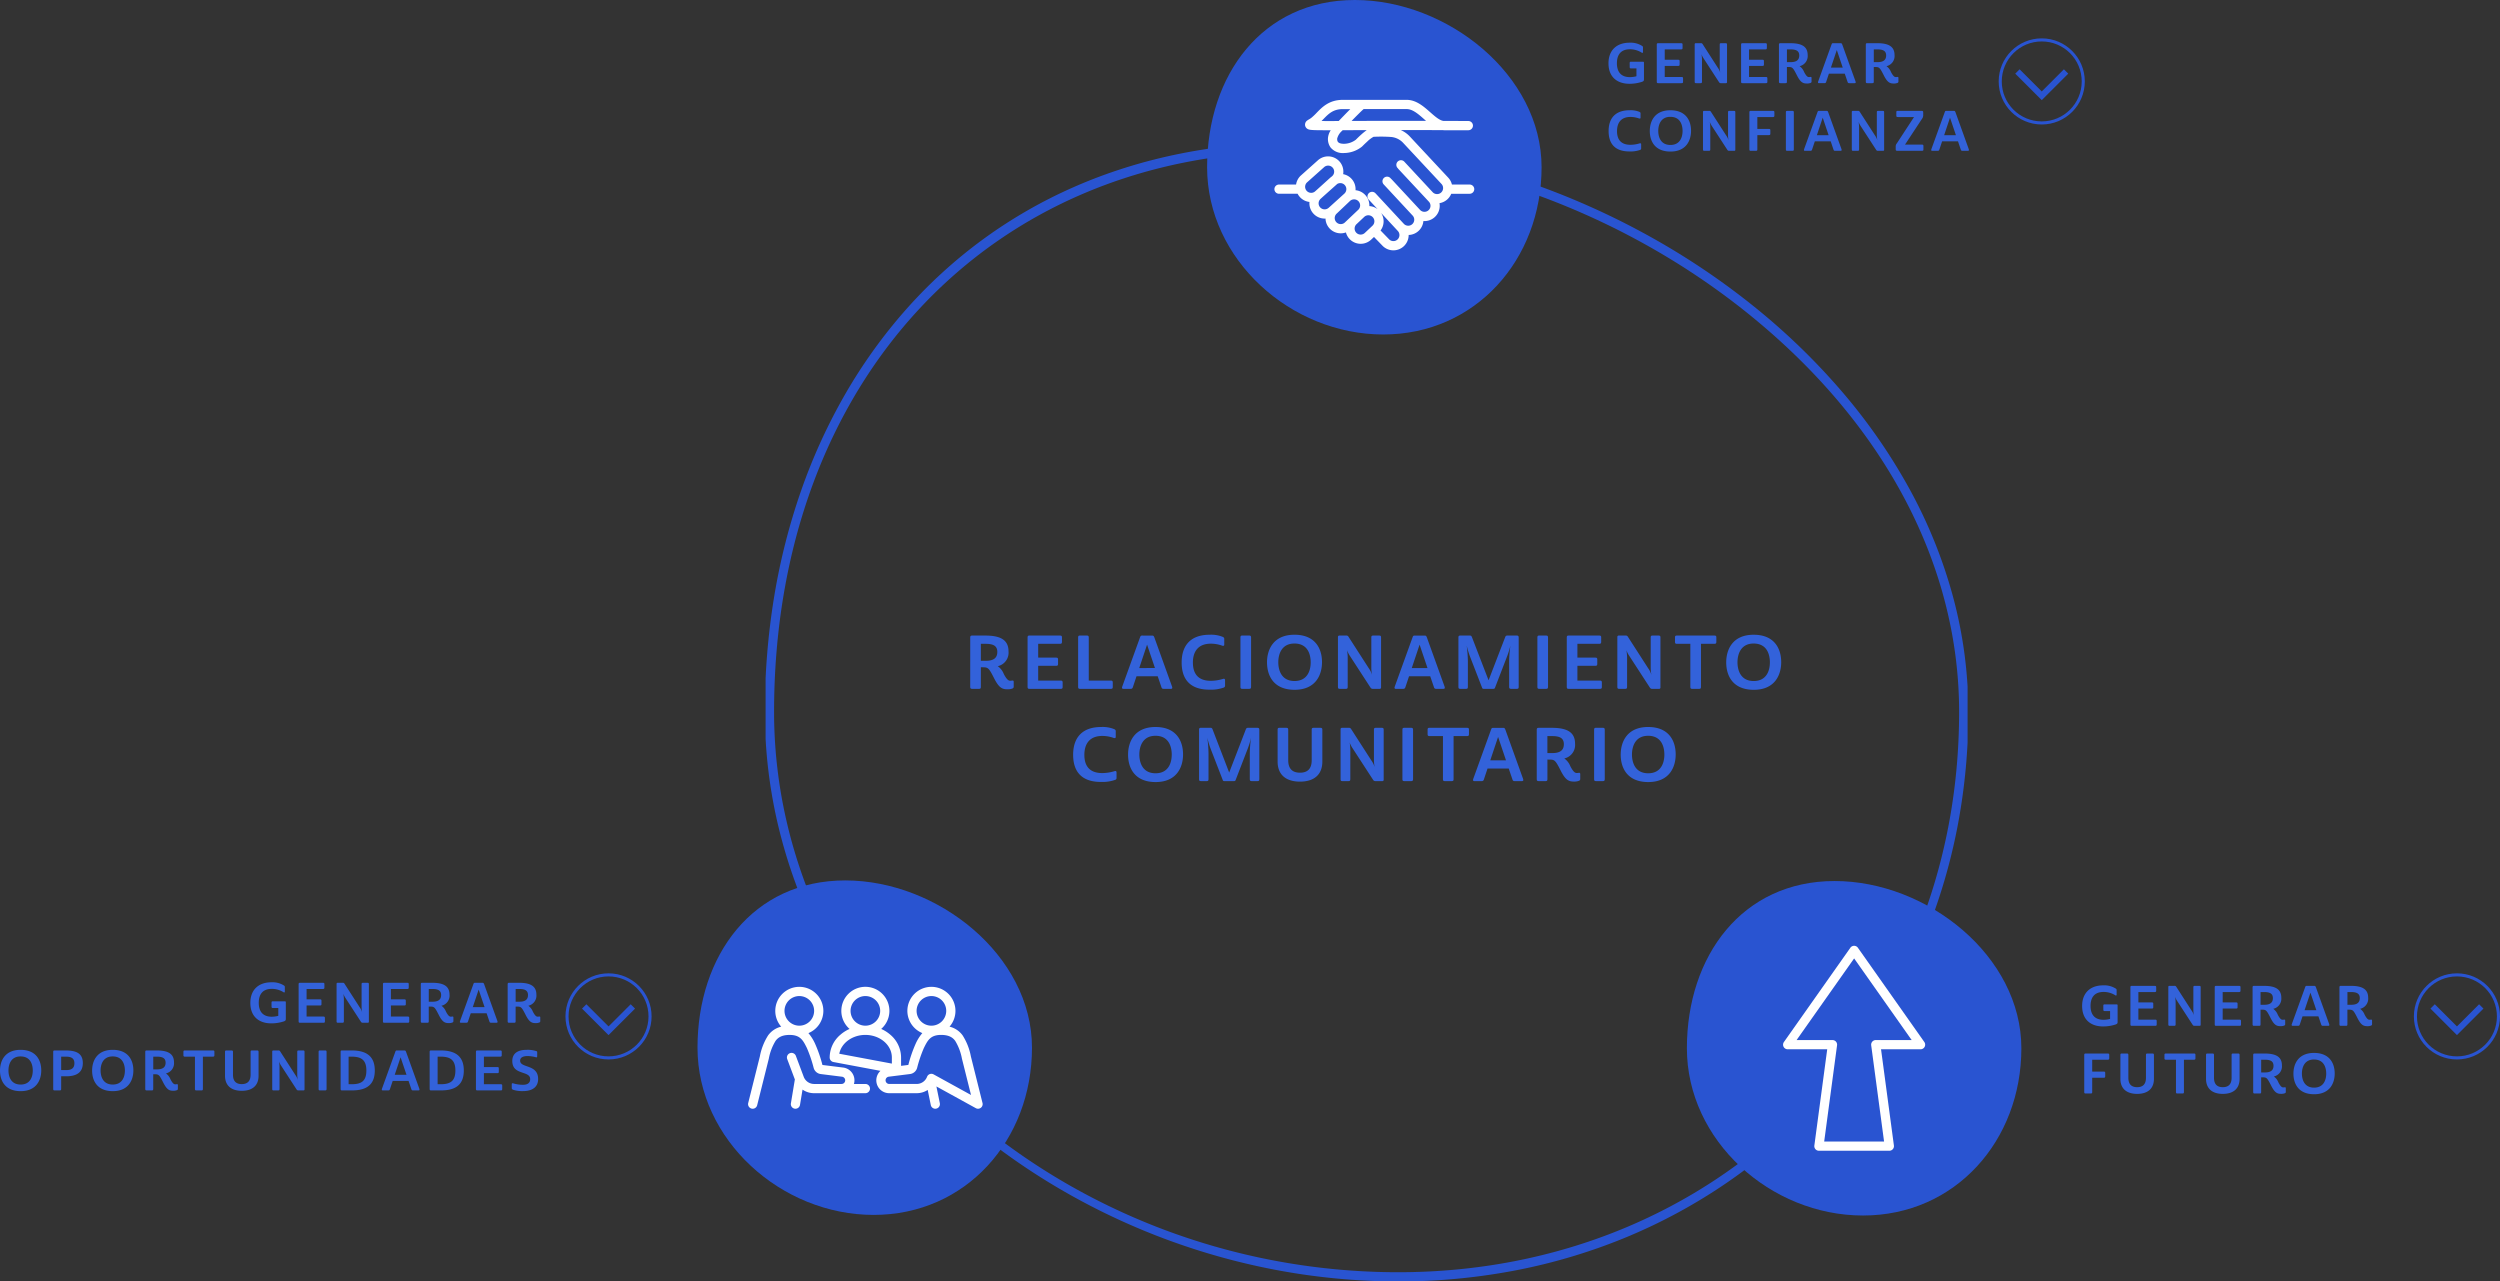 <svg xmlns="http://www.w3.org/2000/svg" xmlns:xlink="http://www.w3.org/1999/xlink" width="812.86" height="416.517" viewBox="0 0 812.86 416.517">
  <rect x="0" y="0" width="812.86" height="416.517" fill="#333333" stroke="none"/>
  <defs>
    <clipPath id="clip-path">
      <path id="Trazado_7584" data-name="Trazado 7584" d="M0,234.086H390.818V-136H0Z" transform="translate(0 135.995)" fill="none"/>
    </clipPath>
    <clipPath id="clip-path-2">
      <path id="Trazado_7576" data-name="Trazado 7576" d="M0,65.328H108.753V-43.425H0Z" transform="translate(0 43.425)" fill="none"/>
    </clipPath>
  </defs>
  <g id="Grupo_1171" data-name="Grupo 1171" transform="translate(-906.14 -13413.755)">
    <g id="Grupo_1118" data-name="Grupo 1118" transform="translate(1155.072 13596.186)">
      <g id="Grupo_1117" data-name="Grupo 1117" transform="translate(0 -135.995)" clip-path="url(#clip-path)">
        <g id="Grupo_1116" data-name="Grupo 1116" transform="translate(1.256 1.363)">
          <path id="Trazado_7583" data-name="Trazado 7583" d="M123.052,233.863A214.733,214.733,0,0,1,83.2,230.105a220.087,220.087,0,0,1-37.872-10.776,220.861,220.861,0,0,1-34.869-17.051,214.184,214.184,0,0,1-30.844-22.587A200.44,200.44,0,0,1-46.177,152.3a183.232,183.232,0,0,1-19.714-31.459,168.008,168.008,0,0,1-12.593-34.79,160.4,160.4,0,0,1-4.429-37.368,230.231,230.231,0,0,1,2.992-37.261,206.757,206.757,0,0,1,8.813-34.731A185.521,185.521,0,0,1-56.717-54.762,168.685,168.685,0,0,1-36.989-82.19a158.591,158.591,0,0,1,24.813-22.643,157.6,157.6,0,0,1,29.636-17.1c21.941-9.662,46.38-14.562,72.64-14.562a223.123,223.123,0,0,1,40.374,3.757,241.962,241.962,0,0,1,39.254,10.77,248.577,248.577,0,0,1,36.829,17.038,238.971,238.971,0,0,1,33.1,22.571,215.523,215.523,0,0,1,28.06,27.376,185.908,185.908,0,0,1,21.7,31.455,159.563,159.563,0,0,1,14.009,34.806,144.544,144.544,0,0,1,4.968,37.406,197.594,197.594,0,0,1-3.528,37.3,188.667,188.667,0,0,1-10.226,34.755A182.787,182.787,0,0,1,278.255,152.2a179.068,179.068,0,0,1-22,27.414,177.606,177.606,0,0,1-27.07,22.62,179.474,179.474,0,0,1-31.593,17.078A186.508,186.508,0,0,1,162.03,230.1,201.139,201.139,0,0,1,123.052,233.863ZM90.1-133.494C-10-133.494-79.913-58.579-79.913,48.685c0,98.751,92.947,182.179,202.965,182.179,103.952,0,182.341-78.32,182.341-182.179,0-47.468-24.019-93.18-67.634-128.717C196.062-114.008,142.242-133.494,90.1-133.494Z" transform="translate(81.413 134.994)" fill="#2954d1"/>
        </g>
      </g>
    </g>
    <path id="Trazado_7612" data-name="Trazado 7612" d="M28.228,15.992c1.728,0,1.968.288,3.648,3.576,1.56,3.1,2.64,3.576,4.3,3.576a4.128,4.128,0,0,0,1.608-.24.607.607,0,0,0,.456-.648V20.768c0-.408-.144-.528-.552-.456a3.447,3.447,0,0,1-.576.048c-.5,0-1.08-.264-2.088-2.184a5.593,5.593,0,0,0-1.968-2.544,4.5,4.5,0,0,0,3.5-4.8c0-3.888-2.832-5.16-7.584-5.16H24.8c-.528,0-.7.12-.7.7V22.3c0,.576.168.7.7.7h2.088c.528,0,.672-.12.672-.7V15.992Zm-.672-2.112V8.36H29.14c2.5,0,3.768.7,3.768,2.64,0,1.872-1.128,2.88-3.7,2.88ZM43.42,23H53.452c.576,0,.7-.144.7-.672v-1.32c0-.528-.12-.7-.7-.7H46.2v-4.8h5.76c.576,0,.7-.144.7-.672V13.52c0-.528-.12-.672-.7-.672H46.2V8.36h7.032c.576,0,.7-.168.7-.7V6.344c0-.528-.12-.672-.7-.672H43.42c-.528,0-.672.12-.672.7V22.3C42.748,22.88,42.892,23,43.42,23Zm19.224-2.688V6.368c0-.576-.168-.7-.7-.7H59.86c-.528,0-.672.12-.672.7V22.3c0,.576.144.7.672.7h9.888c.576,0,.7-.144.7-.672v-1.32c0-.528-.12-.7-.7-.7ZM86.284,22.5c.144.456.408.5.792.5h2.232c.384,0,.624-.12.408-.768L83.98,6.3c-.216-.552-.36-.624-.768-.624H80.044c-.432,0-.552.072-.744.624L73.54,22.232c-.216.648.024.768.408.768h2.208c.408,0,.648-.048.816-.5l1.2-3.6H85.06ZM81.6,8.624l2.568,7.608H79.06Zm14.9,5.856c0-3.648,1.752-6.168,5.832-6.168a10.852,10.852,0,0,1,3.624.624c.552.192.744.024.744-.336V6.944c0-.408,0-.576-.432-.816a9.911,9.911,0,0,0-4.32-.72c-6.192,0-9.1,3.5-9.1,9.024s2.808,8.832,9,8.832a12.59,12.59,0,0,0,4.68-.672.658.658,0,0,0,.432-.72V20.216c0-.5-.288-.576-.72-.432a13.816,13.816,0,0,1-3.936.6C98.284,20.384,96.508,18.152,96.508,14.48ZM115.42,22.3V6.368c0-.576-.168-.7-.7-.7h-2.088c-.528,0-.672.12-.672.7V22.3c0,.576.144.7.672.7h2.088C115.252,23,115.42,22.88,115.42,22.3Zm5.184-7.92c0,4.536,2.3,8.928,8.952,8.928,6.936,0,8.928-4.92,8.928-8.976,0-4.56-2.328-8.928-8.952-8.928C122.62,5.408,120.6,10.3,120.6,14.384Zm8.9-6.12c4.392,0,5.3,3.624,5.3,6.12,0,2.712-1.1,6.072-5.256,6.072-4.32,0-5.28-3.6-5.28-6.1C124.276,11.6,125.428,8.264,129.508,8.264ZM157.228,23a.421.421,0,0,0,.456-.48V6.344c0-.552-.144-.672-.672-.672h-1.824c-.528,0-.672.12-.672.672v9.744a12.57,12.57,0,0,0,.24,2.424,6.763,6.763,0,0,0-1.08-2.232l-6.6-10.248a.762.762,0,0,0-.768-.36h-2.184a.433.433,0,0,0-.456.48V22.328c0,.552.144.672.648.672h1.872c.48,0,.648-.12.648-.672V12.7a15.324,15.324,0,0,0-.216-2.256,8.357,8.357,0,0,0,.936,1.848l6.72,10.344a.829.829,0,0,0,.768.36Zm17.664-.5c.144.456.408.5.792.5h2.232c.384,0,.624-.12.408-.768L172.588,6.3c-.216-.552-.36-.624-.768-.624h-3.168c-.432,0-.552.072-.744.624l-5.76,15.936c-.216.648.024.768.408.768h2.208c.408,0,.648-.048.816-.5l1.2-3.6h6.888Zm-4.68-13.872,2.568,7.608h-5.112ZM187.3,6.368c-.216-.6-.36-.7-.816-.7h-3c-.552,0-.648.216-.648.672V22.3c0,.576.144.7.672.7h1.728c.528,0,.672-.12.672-.7V13.976a43.646,43.646,0,0,0-.384-5.064,29.478,29.478,0,0,0,1.3,4.152l3.72,9.6c.1.264.216.336.576.336h3.024c.36,0,.456-.072.576-.336l3.7-9.6a27.359,27.359,0,0,0,1.32-4.152,38.644,38.644,0,0,0-.408,5.064V22.3c0,.576.168.7.7.7h1.728c.528,0,.672-.12.672-.7V6.344c0-.456-.12-.672-.648-.672h-3c-.456,0-.6.1-.816.7l-5.328,13.848ZM211.972,22.3V6.368c0-.576-.168-.7-.7-.7h-2.088c-.528,0-.672.12-.672.7V22.3c0,.576.144.7.672.7h2.088C211.8,23,211.972,22.88,211.972,22.3Zm6.768.7h10.032c.576,0,.7-.144.7-.672v-1.32c0-.528-.12-.7-.7-.7h-7.248v-4.8h5.76c.576,0,.7-.144.7-.672V13.52c0-.528-.12-.672-.7-.672h-5.76V8.36h7.032c.576,0,.7-.168.7-.7V6.344c0-.528-.12-.672-.7-.672H218.74c-.528,0-.672.12-.672.7V22.3C218.068,22.88,218.212,23,218.74,23Zm29.328,0a.421.421,0,0,0,.456-.48V6.344c0-.552-.144-.672-.672-.672h-1.824c-.528,0-.672.12-.672.672v9.744a12.57,12.57,0,0,0,.24,2.424,6.763,6.763,0,0,0-1.08-2.232l-6.6-10.248a.762.762,0,0,0-.768-.36h-2.184a.433.433,0,0,0-.456.48V22.328c0,.552.144.672.648.672h1.872c.48,0,.648-.12.648-.672V12.7a15.324,15.324,0,0,0-.216-2.256A8.357,8.357,0,0,0,238.4,12.3l6.72,10.344a.829.829,0,0,0,.768.36ZM258.244,8.36V22.3c0,.576.144.7.672.7h2.112c.528,0,.672-.12.672-.7V8.36H266c.576,0,.7-.168.7-.7V6.344c0-.528-.12-.672-.7-.672H253.924c-.552,0-.672.144-.672.672v1.32c0,.528.12.7.672.7Zm11.664,6.024c0,4.536,2.3,8.928,8.952,8.928,6.936,0,8.928-4.92,8.928-8.976,0-4.56-2.328-8.928-8.952-8.928C271.924,5.408,269.908,10.3,269.908,14.384Zm8.9-6.12c4.392,0,5.3,3.624,5.3,6.12,0,2.712-1.1,6.072-5.256,6.072-4.32,0-5.28-3.6-5.28-6.1C273.58,11.6,274.732,8.264,278.812,8.264ZM61.216,44.48c0-3.648,1.752-6.168,5.832-6.168a10.852,10.852,0,0,1,3.624.624c.552.192.744.024.744-.336V36.944c0-.408,0-.576-.432-.816a9.911,9.911,0,0,0-4.32-.72c-6.192,0-9.1,3.5-9.1,9.024s2.808,8.832,9,8.832a12.59,12.59,0,0,0,4.68-.672.658.658,0,0,0,.432-.72V50.216c0-.5-.288-.576-.72-.432a13.816,13.816,0,0,1-3.936.6C62.992,50.384,61.216,48.152,61.216,44.48Zm14.208-.1c0,4.536,2.3,8.928,8.952,8.928,6.936,0,8.928-4.92,8.928-8.976,0-4.56-2.328-8.928-8.952-8.928C77.44,35.408,75.424,40.3,75.424,44.384Zm8.9-6.12c4.392,0,5.3,3.624,5.3,6.12,0,2.712-1.1,6.072-5.256,6.072-4.32,0-5.28-3.6-5.28-6.1C79.1,41.6,80.248,38.264,84.328,38.264Zm18.648-1.9c-.216-.6-.36-.7-.816-.7h-3c-.552,0-.648.216-.648.672V52.3c0,.576.144.7.672.7h1.728c.528,0,.672-.12.672-.7V43.976a43.646,43.646,0,0,0-.384-5.064,29.479,29.479,0,0,0,1.3,4.152l3.72,9.6c.1.264.216.336.576.336h3.024c.36,0,.456-.072.576-.336l3.7-9.6a27.358,27.358,0,0,0,1.32-4.152A38.644,38.644,0,0,0,115,43.976V52.3c0,.576.168.7.7.7h1.728c.528,0,.672-.12.672-.7V36.344c0-.456-.12-.672-.648-.672h-3c-.456,0-.6.1-.816.7L108.3,50.216Zm28.344,13.9c-2.472,0-3.816-1.3-3.816-4.056v-9.84c0-.576-.168-.7-.7-.7H124.72c-.528,0-.672.12-.672.7V46.64c0,4.32,2.76,6.528,7.272,6.528s7.272-2.208,7.272-6.528V36.368c0-.576-.168-.7-.7-.7h-2.112c-.5,0-.648.12-.648.7v9.84C135.136,48.968,133.792,50.264,131.32,50.264ZM158.08,53a.421.421,0,0,0,.456-.48V36.344c0-.552-.144-.672-.672-.672H156.04c-.528,0-.672.12-.672.672v9.744a12.57,12.57,0,0,0,.24,2.424,6.763,6.763,0,0,0-1.08-2.232l-6.6-10.248a.762.762,0,0,0-.768-.36h-2.184a.433.433,0,0,0-.456.48V52.328c0,.552.144.672.648.672h1.872c.48,0,.648-.12.648-.672V42.7a15.325,15.325,0,0,0-.216-2.256,8.357,8.357,0,0,0,.936,1.848l6.72,10.344a.829.829,0,0,0,.768.36Zm10.008-.7V36.368c0-.576-.168-.7-.7-.7H165.3c-.528,0-.672.12-.672.7V52.3c0,.576.144.7.672.7h2.088C167.92,53,168.088,52.88,168.088,52.3Zm9.72-13.944V52.3c0,.576.144.7.672.7h2.112c.528,0,.672-.12.672-.7V38.36h4.3c.576,0,.7-.168.7-.7v-1.32c0-.528-.12-.672-.7-.672H173.488c-.552,0-.672.144-.672.672v1.32c0,.528.12.7.672.7ZM200.416,52.5c.144.456.408.5.792.5h2.232c.384,0,.624-.12.408-.768L198.112,36.3c-.216-.552-.36-.624-.768-.624h-3.168c-.432,0-.552.072-.744.624l-5.76,15.936c-.216.648.024.768.408.768h2.208c.408,0,.648-.048.816-.5l1.2-3.6h6.888Zm-4.68-13.872,2.568,7.608h-5.112Zm16.7,7.368c1.728,0,1.968.288,3.648,3.576,1.56,3.1,2.64,3.576,4.3,3.576a4.128,4.128,0,0,0,1.608-.24.607.607,0,0,0,.456-.648V50.768c0-.408-.144-.528-.552-.456a3.447,3.447,0,0,1-.576.048c-.5,0-1.08-.264-2.088-2.184a5.593,5.593,0,0,0-1.968-2.544,4.5,4.5,0,0,0,3.5-4.8c0-3.888-2.832-5.16-7.584-5.16h-4.176c-.528,0-.7.12-.7.7V52.3c0,.576.168.7.7.7H211.1c.528,0,.672-.12.672-.7V45.992Zm-.672-2.112V38.36h1.584c2.5,0,3.768.7,3.768,2.64,0,1.872-1.128,2.88-3.7,2.88ZM230.416,52.3V36.368c0-.576-.168-.7-.7-.7h-2.088c-.528,0-.672.12-.672.7V52.3c0,.576.144.7.672.7h2.088C230.248,53,230.416,52.88,230.416,52.3Zm5.184-7.92c0,4.536,2.3,8.928,8.952,8.928,6.936,0,8.928-4.92,8.928-8.976,0-4.56-2.328-8.928-8.952-8.928C237.616,35.408,235.6,40.3,235.6,44.384Zm8.9-6.12c4.392,0,5.3,3.624,5.3,6.12,0,2.712-1.1,6.072-5.256,6.072-4.32,0-5.28-3.6-5.28-6.1C239.272,41.6,240.424,38.264,244.5,38.264Z" transform="translate(1197.5 13614.73)" fill="#3362da"/>
    <g id="Grupo_1107" data-name="Grupo 1107" transform="translate(1298.623 13413.755)">
      <g id="Grupo_1106" data-name="Grupo 1106" transform="translate(0 0)" clip-path="url(#clip-path-2)">
        <g id="Grupo_1104" data-name="Grupo 1104" transform="translate(-0.001 0)">
          <path id="Trazado_7574" data-name="Trazado 7574" d="M34.4,65.329c30.03,0,51.488-24.348,51.488-54.378S55.2-43.426,25.171-43.426-22.866-19.078-22.866,10.952,4.369,65.329,34.4,65.329" transform="translate(22.866 43.426)" fill="#2954d1"/>
        </g>
        <g id="Grupo_1105" data-name="Grupo 1105" transform="translate(23.385 33.968)">
          <path id="Trazado_7575" data-name="Trazado 7575" d="M36.909,44.858a4.947,4.947,0,0,1-3.632-1.586L30.6,40.508l-.959.9-.011.01a4.962,4.962,0,0,1-8.159-2.382,4.967,4.967,0,0,1-6.639-4.514,5.065,5.065,0,0,1-.569,0,4.966,4.966,0,0,1-4.646-5.4,4.915,4.915,0,0,1-3.221-1.718,4.988,4.988,0,0,1-.633-.944H-.28a1.5,1.5,0,0,1-1.5-1.5,1.5,1.5,0,0,1,1.5-1.5H5.264a4.937,4.937,0,0,1,1.543-2.918l.018-.017,5.5-4.913a4.961,4.961,0,0,1,8.306,3.954,5.023,5.023,0,0,1-.059.521A4.962,4.962,0,0,1,24.6,25.265c0,.015,0,.03,0,.045a4.966,4.966,0,0,1,4.49,5.159,4.913,4.913,0,0,1,2.684,1l-2.89-3.111a1.5,1.5,0,0,1,2.189-2.052q.036.034.07.07l9.143,9.844,0,0a1.961,1.961,0,0,0,2.882-2.661l-9.417-10.14a1.5,1.5,0,0,1,2.2-2.041l.271.292a1.508,1.508,0,0,1,.2.183l9.144,9.845a1.961,1.961,0,0,0,2.886-2.656L38.56,18.436a1.507,1.507,0,0,1-.176-.23l-.121-.13a1.5,1.5,0,0,1,2.2-2.042l9.2,9.9.005.006a1.961,1.961,0,0,0,2.881-2.662L39.973,9.8A6.125,6.125,0,0,0,36,7.981l-.079,0a45.872,45.872,0,0,0-5.481-.033A9.021,9.021,0,0,0,28.363,9.53c-.858.772-1.576,1.507-1.583,1.514-.027.028-.056.055-.085.081a9.466,9.466,0,0,1-5.809,2.09,5.169,5.169,0,0,1-4.4-1.794,4.753,4.753,0,0,1-.864-2.9,5.324,5.324,0,0,1,.918-2.713c-1.953,0-3.376,0-4.432-.019-.962-.018-1.585-.048-2.022-.1a3.629,3.629,0,0,1-.723-.143,1.662,1.662,0,0,1-1.13-1.13,1.658,1.658,0,0,1,.688-1.8A6.4,6.4,0,0,1,9.5,2.251a6.941,6.941,0,0,0,.682-.444A18.161,18.161,0,0,0,11.958.129c1.821-1.872,4.087-4.2,8.5-4.2H41.233c3.078,0,5.506,2.138,7.648,4.025,1.513,1.333,2.95,2.6,4.248,2.82q3.856.013,8.149.034a1.5,1.5,0,0,1-.008,3H53.519a5.28,5.28,0,0,1-.606-.035c-5.083-.017-9.6-.023-13.6-.022a9.043,9.043,0,0,1,2.844,1.99l.007.007L54.749,21.241l.007.007a4.933,4.933,0,0,1,1.181,2.216H61.7a1.5,1.5,0,0,1,0,3H55.714a4.982,4.982,0,0,1-3.818,3.05,5.021,5.021,0,0,1,.064,1.163,4.964,4.964,0,0,1-5.3,4.657,4.961,4.961,0,0,1-4.792,4.524q0,.167-.009.335a4.969,4.969,0,0,1-4.952,4.665ZM32.73,38.4l2.712,2.794.026.028a1.962,1.962,0,0,0,2.885-2.66L32.91,32.7a4.967,4.967,0,0,1-.181,5.7Zm-5.293-4.427-2.491,2.346-.011.01a1.961,1.961,0,0,0,2.651,2.891l2.493-2.346.011-.01a1.962,1.962,0,0,0-2.654-2.891ZM22.8,28.8,18.47,32.91l-.014.013a1.963,1.963,0,0,0,1.212,3.4,1.937,1.937,0,0,0,1.438-.509l4.337-4.107.014-.013A1.962,1.962,0,0,0,22.8,28.8Zm-9.582-.674a1.965,1.965,0,0,0-.16,2.714,1.957,1.957,0,0,0,2.819.169L15.894,31l5.085-4.6a1.962,1.962,0,0,0-1.217-3.4,1.936,1.936,0,0,0-1.121.274l-4.482,4ZM8.834,22.757a1.964,1.964,0,0,0,1.219,3.4,1.939,1.939,0,0,0,1.445-.516l.019-.017.638-.57,4.135-3.736a5.05,5.05,0,0,1,.519-.419l.212-.189a1.961,1.961,0,0,0-2.666-2.878l-.019.017ZM20.41,5.8l-.193.2-.028.029a4.931,4.931,0,0,0-1.563,2.494c0,.713,0,1.691,2.259,1.691A6.5,6.5,0,0,0,24.69,8.891c.207-.209.923-.928,1.763-1.678a18.7,18.7,0,0,1,1.792-1.445c-2.591.008-4.823.017-6.729.026Zm-6.878-2.99q2.127.013,5.589,0c1.055-1.1,2.5-2.6,3.776-3.875H20.461c-3.149,0-4.634,1.526-6.353,3.293C13.919,2.416,13.727,2.612,13.532,2.808Zm13.7-3.88c-.483.378-2.072,1.956-3.927,3.858,5.544-.023,13.416-.049,24.219-.028-.212-.184-.422-.369-.632-.554C45.069.594,43.178-1.072,41.233-1.072Z" transform="translate(0.28 2.572)" fill="#fff"/>
        </g>
      </g>
    </g>
    <g id="Grupo_1111" data-name="Grupo 1111" transform="translate(1132.93 13700.019)">
      <g id="Grupo_1110" data-name="Grupo 1110" transform="translate(0 0)" clip-path="url(#clip-path-2)">
        <g id="Grupo_1108" data-name="Grupo 1108" transform="translate(-0.001 0)">
          <path id="Trazado_7577" data-name="Trazado 7577" d="M34.4,65.329c30.03,0,51.488-24.348,51.488-54.378S55.2-43.426,25.171-43.426-22.866-19.078-22.866,10.952,4.369,65.329,34.4,65.329" transform="translate(22.866 43.426)" fill="#2954d1"/>
        </g>
        <g id="Grupo_1109" data-name="Grupo 1109" transform="translate(14.942 32.099)">
          <path id="Trazado_7578" data-name="Trazado 7578" d="M-10.593,28.048A1.5,1.5,0,0,1-10.958,28a1.5,1.5,0,0,1-1.091-1.819c.025-.1,2.544-10.165,3.791-15.161a19.187,19.187,0,0,1,2.7-6.852A7.4,7.4,0,0,1-1.323,1.359,7.789,7.789,0,0,1-3.248-3.775a7.822,7.822,0,0,1,7.814-7.814,7.825,7.825,0,0,1,7.819,7.814A7.831,7.831,0,0,1,7.525,3.461,14.372,14.372,0,0,1,9.7,6.922a43.573,43.573,0,0,1,2.382,6.893l6.748.844a4.184,4.184,0,0,1,3.495,5.335h3.725a1.5,1.5,0,0,1,0,3H9.361a6.563,6.563,0,0,1-3.749-1.169L4.79,26.793a1.5,1.5,0,1,1-2.96-.49l1.255-7.581a1.515,1.515,0,0,1,.04-.175L.636,11.913a1.5,1.5,0,0,1,2.809-1.054L6,17.661a3.607,3.607,0,0,0,3.364,2.333h8.946a1.184,1.184,0,0,0,.147-2.358l-6.908-.864a2.739,2.739,0,0,1-2.322-2.017A42.98,42.98,0,0,0,7.015,8.268l0,0c-1.225-2.45-2.11-4.22-5.6-4.22-2.766,0-3.893,1.03-4.565,1.927A16.985,16.985,0,0,0-5.347,11.75c-1.248,5-3.766,15.061-3.792,15.162A1.5,1.5,0,0,1-10.593,28.048ZM4.565-8.589A4.819,4.819,0,0,0-.248-3.775,4.822,4.822,0,0,0,4.565,1.043,4.824,4.824,0,0,0,9.384-3.775,4.822,4.822,0,0,0,4.565-8.589ZM48.784,28.048a1.5,1.5,0,0,1-1.468-1.2L46.31,21.937a6.568,6.568,0,0,1-3.583,1.057H33.784a4.183,4.183,0,0,1-2.829-7.265L15.661,12.86a1.5,1.5,0,0,1-1.223-1.474A9.747,9.747,0,0,1,17.91,4a11.7,11.7,0,0,1,2.992-1.9,7.8,7.8,0,0,1-2.673-5.883,7.824,7.824,0,0,1,7.816-7.814,7.824,7.824,0,0,1,7.816,7.814,7.8,7.8,0,0,1-2.673,5.883A11.7,11.7,0,0,1,34.18,4a9.747,9.747,0,0,1,3.473,7.382v2.723l2.362-.3a43.046,43.046,0,0,1,2.378-6.889,14.39,14.39,0,0,1,2.172-3.463A7.831,7.831,0,0,1,39.7-3.775a7.825,7.825,0,0,1,7.819-7.814,7.824,7.824,0,0,1,7.816,7.814,7.788,7.788,0,0,1-1.926,5.134A7.4,7.4,0,0,1,57.645,4.17a19.214,19.214,0,0,1,2.7,6.851c1.25,5,3.764,15.061,3.789,15.162a1.5,1.5,0,0,1-2.179,1.677L49.14,20.8l1.115,5.444a1.5,1.5,0,0,1-1.471,1.8ZM47.5,16.688a1.5,1.5,0,0,1,.724.186l12.17,6.7c-.852-3.41-2.16-8.645-2.956-11.825a17.013,17.013,0,0,0-2.193-5.78c-.673-.9-1.8-1.927-4.563-1.927-3.493,0-4.378,1.77-5.6,4.22l0,0a42.393,42.393,0,0,0-2.206,6.486l0,.006a2.749,2.749,0,0,1-2.326,2.011l-6.907.864a1.184,1.184,0,0,0,.149,2.358h8.943A3.615,3.615,0,0,0,46.1,17.661a1.5,1.5,0,0,1,1.4-.973ZM17.557,10.164l17.1,3.207V11.386c0-4.049-3.861-7.343-8.608-7.343C21.787,4.043,18.241,6.695,17.557,10.164ZM47.523-8.589A4.822,4.822,0,0,0,42.7-3.775a4.824,4.824,0,0,0,4.819,4.819,4.823,4.823,0,0,0,4.816-4.819A4.82,4.82,0,0,0,47.523-8.589Zm-21.478,0a4.82,4.82,0,0,0-4.816,4.814,4.823,4.823,0,0,0,4.816,4.819,4.823,4.823,0,0,0,4.816-4.819A4.82,4.82,0,0,0,26.045-8.589Z" transform="translate(13.594 14.089)" fill="#fff"/>
        </g>
      </g>
    </g>
    <g id="Grupo_1115" data-name="Grupo 1115" transform="translate(1454.623 13700.219)">
      <g id="Grupo_1113" data-name="Grupo 1113" transform="translate(0 0)" clip-path="url(#clip-path-2)">
        <g id="Grupo_1112" data-name="Grupo 1112" transform="translate(-0.001 -0.003)">
          <path id="Trazado_7580" data-name="Trazado 7580" d="M34.4,65.329c30.03,0,51.488-24.348,51.488-54.378S55.2-43.426,25.171-43.426-22.866-19.078-22.866,10.952,4.369,65.329,34.4,65.329" transform="translate(22.866 43.426)" fill="#2954d1"/>
        </g>
      </g>
      <g id="Grupo_1114" data-name="Grupo 1114" transform="translate(32.773 22.557)">
        <path id="Trazado_7582" data-name="Trazado 7582" d="M4.351-13.738a1.5,1.5,0,0,1,1.226.636l21.6,30.649a1.5,1.5,0,0,1-1.226,2.364H13.1L17.285,51.2A1.5,1.5,0,0,1,15.8,52.9H-7.1a1.5,1.5,0,0,1-1.129-.512A1.5,1.5,0,0,1-8.583,51.2L-4.4,19.911H-17.252a1.5,1.5,0,0,1-1.332-.809,1.5,1.5,0,0,1,.106-1.555L3.125-13.1A1.5,1.5,0,0,1,4.351-13.738Zm18.71,30.649L4.351-9.634-14.36,16.911H-2.684a1.5,1.5,0,0,1,1.129.512A1.5,1.5,0,0,1-1.2,18.609L-5.383,49.9H14.085L9.9,18.609a1.5,1.5,0,0,1,1.487-1.7Z" transform="translate(17.252 12.238)" fill="#fff"/>
      </g>
    </g>
    <g id="Componente_9_3" data-name="Componente 9 – 3" transform="translate(1429.132 13426.23)">
      <path id="Trazado_7611" data-name="Trazado 7611" d="M7.6,11.78c0,.288.126.414.36.414H9.792V14.75a8.3,8.3,0,0,1-2.124.288c-2.988,0-4.23-1.818-4.23-4.518,0-2.448,1.026-4.536,4.23-4.536a7.088,7.088,0,0,1,3.78,1.062c.252.18.468.126.468-.162V5.372a.49.49,0,0,0-.234-.45,6.978,6.978,0,0,0-4.14-1.08C3.474,3.842.7,6.182.7,10.556.7,14.984,3.51,17.2,7.524,17.2a13.028,13.028,0,0,0,4.1-.648c.5-.2.612-.342.612-.846V10.322a.257.257,0,0,0-.288-.288h-4c-.288,0-.36.18-.36.432ZM16.9,17h7.524c.432,0,.522-.108.522-.5v-.99c0-.4-.09-.522-.522-.522H18.99v-3.6h4.32c.432,0,.522-.108.522-.5V9.89c0-.4-.09-.5-.522-.5H18.99V6.02h5.274c.432,0,.522-.126.522-.522v-.99c0-.4-.09-.5-.522-.5H16.9c-.4,0-.5.09-.5.522V16.478C16.4,16.91,16.506,17,16.9,17Zm22,0a.316.316,0,0,0,.342-.36V4.508c0-.414-.108-.5-.5-.5H37.368c-.4,0-.5.09-.5.5v7.308a9.427,9.427,0,0,0,.18,1.818,5.072,5.072,0,0,0-.81-1.674l-4.95-7.686A.572.572,0,0,0,30.708,4H29.07a.325.325,0,0,0-.342.36V16.5c0,.414.108.5.486.5h1.4c.36,0,.486-.09.486-.5V9.278a11.493,11.493,0,0,0-.162-1.692,6.268,6.268,0,0,0,.7,1.386l5.04,7.758a.622.622,0,0,0,.576.27Zm5.418,0H51.84c.432,0,.522-.108.522-.5v-.99c0-.4-.09-.522-.522-.522H46.4v-3.6h4.32c.432,0,.522-.108.522-.5V9.89c0-.4-.09-.5-.522-.5H46.4V6.02h5.274c.432,0,.522-.126.522-.522v-.99c0-.4-.09-.5-.522-.5H44.316c-.4,0-.5.09-.5.522V16.478C43.812,16.91,43.92,17,44.316,17Zm14.9-5.256c1.3,0,1.476.216,2.736,2.682,1.17,2.322,1.98,2.682,3.222,2.682a3.1,3.1,0,0,0,1.206-.18.455.455,0,0,0,.342-.486V15.326c0-.306-.108-.4-.414-.342a2.585,2.585,0,0,1-.432.036c-.378,0-.81-.2-1.566-1.638a4.2,4.2,0,0,0-1.476-1.908,3.376,3.376,0,0,0,2.628-3.6c0-2.916-2.124-3.87-5.688-3.87H56.646c-.4,0-.522.09-.522.522V16.478c0,.432.126.522.522.522h1.566c.4,0,.5-.09.5-.522V11.744Zm-.5-1.584V6.02H59.9c1.872,0,2.826.522,2.826,1.98,0,1.4-.846,2.16-2.772,2.16Zm19.728,6.462c.108.342.306.378.594.378h1.674c.288,0,.468-.09.306-.576l-4.3-11.952C76.554,4.058,76.446,4,76.14,4H73.764c-.324,0-.414.054-.558.468l-4.32,11.952c-.162.486.018.576.306.576h1.656c.306,0,.486-.036.612-.378l.9-2.7h5.166Zm-3.51-10.4,1.926,5.706H73.026Zm12.528,5.526c1.3,0,1.476.216,2.736,2.682,1.17,2.322,1.98,2.682,3.222,2.682a3.1,3.1,0,0,0,1.206-.18.455.455,0,0,0,.342-.486V15.326c0-.306-.108-.4-.414-.342a2.585,2.585,0,0,1-.432.036c-.378,0-.81-.2-1.566-1.638a4.2,4.2,0,0,0-1.476-1.908,3.376,3.376,0,0,0,2.628-3.6C93.708,4.958,91.584,4,88.02,4H84.888c-.4,0-.522.09-.522.522V16.478c0,.432.126.522.522.522h1.566c.4,0,.5-.09.5-.522V11.744Zm-.5-1.584V6.02h1.188c1.872,0,2.826.522,2.826,1.98,0,1.4-.846,2.16-2.772,2.16ZM3.474,32.61c0-2.736,1.314-4.626,4.374-4.626a8.139,8.139,0,0,1,2.718.468c.414.144.558.018.558-.252V26.958c0-.306,0-.432-.324-.612a7.434,7.434,0,0,0-3.24-.54c-4.644,0-6.822,2.628-6.822,6.768S2.844,39.2,7.488,39.2a9.442,9.442,0,0,0,3.51-.5.493.493,0,0,0,.324-.54V36.912c0-.378-.216-.432-.54-.324a10.362,10.362,0,0,1-2.952.45C4.806,37.038,3.474,35.364,3.474,32.61Zm10.656-.072c0,3.4,1.728,6.7,6.714,6.7,5.2,0,6.7-3.69,6.7-6.732,0-3.42-1.746-6.7-6.714-6.7C15.642,25.806,14.13,29.478,14.13,32.538Zm6.678-4.59c3.294,0,3.978,2.718,3.978,4.59,0,2.034-.828,4.554-3.942,4.554-3.24,0-3.96-2.7-3.96-4.572C16.884,30.45,17.748,27.948,20.808,27.948ZM41.6,39a.316.316,0,0,0,.342-.36V26.508c0-.414-.108-.5-.5-.5H40.068c-.4,0-.5.09-.5.5v7.308a9.427,9.427,0,0,0,.18,1.818,5.072,5.072,0,0,0-.81-1.674l-4.95-7.686a.572.572,0,0,0-.576-.27H31.77a.325.325,0,0,0-.342.36V38.5c0,.414.108.5.486.5h1.4c.36,0,.486-.09.486-.5V31.278a11.493,11.493,0,0,0-.162-1.692,6.268,6.268,0,0,0,.7,1.386l5.04,7.758a.622.622,0,0,0,.576.27ZM49.1,31.872V28.02h5.022c.414,0,.522-.126.522-.522v-.99c0-.4-.108-.5-.522-.5h-7.11c-.4,0-.5.09-.5.522V38.478c0,.432.108.522.5.522h1.566c.4,0,.522-.09.522-.522v-4.59h3.708c.414,0,.522-.126.522-.522v-.99c0-.4-.108-.5-.522-.5Zm11.862,6.606V26.526c0-.432-.126-.522-.522-.522H58.878c-.4,0-.5.09-.5.522V38.478c0,.432.108.522.5.522h1.566C60.84,39,60.966,38.91,60.966,38.478Zm12.906.144c.108.342.306.378.594.378H76.14c.288,0,.468-.09.306-.576l-4.3-11.952c-.162-.414-.27-.468-.576-.468H69.192c-.324,0-.414.054-.558.468l-4.32,11.952c-.162.486.018.576.306.576h1.656c.306,0,.486-.036.612-.378l.9-2.7h5.166Zm-3.51-10.4,1.926,5.706H68.454ZM89.982,39a.316.316,0,0,0,.342-.36V26.508c0-.414-.108-.5-.5-.5H88.452c-.4,0-.5.09-.5.5v7.308a9.427,9.427,0,0,0,.18,1.818,5.072,5.072,0,0,0-.81-1.674l-4.95-7.686a.572.572,0,0,0-.576-.27H80.154a.325.325,0,0,0-.342.36V38.5c0,.414.108.5.486.5h1.4c.36,0,.486-.09.486-.5V31.278a11.493,11.493,0,0,0-.162-1.692,6.267,6.267,0,0,0,.7,1.386l5.04,7.758a.622.622,0,0,0,.576.27Zm12.456-13h-7.65c-.414,0-.5.108-.5.5v.99c0,.4.09.522.5.522h5.256l-5.58,8.55a1.515,1.515,0,0,0-.378,1.026v.864c0,.432.108.54.594.54h7.92c.414,0,.5-.108.5-.5v-.99c0-.4-.09-.522-.5-.522H97.11l5.49-8.334a1.91,1.91,0,0,0,.432-1.206V26.58C103.032,26.13,102.942,26,102.438,26Zm12.816,12.618c.108.342.306.378.594.378h1.674c.288,0,.468-.09.306-.576l-4.3-11.952c-.162-.414-.27-.468-.576-.468h-2.376c-.324,0-.414.054-.558.468L105.7,38.424c-.162.486.018.576.306.576h1.656c.306,0,.486-.036.612-.378l.9-2.7h5.166Zm-3.51-10.4,1.926,5.706h-3.834Z" transform="translate(-0.702 -2.434)" fill="#3362da"/>
      <path id="Trazado_7585" data-name="Trazado 7585" d="M-18424-10394.667l7.91,7.909,7.91-7.909" transform="translate(18556.959 10405.43)" fill="none" stroke="#2954d1" stroke-width="2"/>
      <g id="Elipse_11" data-name="Elipse 11" transform="translate(126.868)" fill="none" stroke="#2954d1" stroke-width="1">
        <circle cx="14" cy="14" r="14" stroke="none"/>
        <circle cx="14" cy="14" r="13.5" fill="none"/>
      </g>
    </g>
    <g id="Componente_10_1" data-name="Componente 10 – 1" transform="translate(906.14 13730.23)">
      <path id="Trazado_7613" data-name="Trazado 7613" d="M117.571,11.78c0,.288.126.414.36.414h1.836V14.75a8.3,8.3,0,0,1-2.124.288c-2.988,0-4.23-1.818-4.23-4.518,0-2.448,1.026-4.536,4.23-4.536a7.088,7.088,0,0,1,3.78,1.062c.252.18.468.126.468-.162V5.372a.49.49,0,0,0-.234-.45,6.978,6.978,0,0,0-4.14-1.08c-4.068,0-6.84,2.34-6.84,6.714,0,4.428,2.808,6.642,6.822,6.642a13.028,13.028,0,0,0,4.1-.648c.5-.2.612-.342.612-.846V10.322a.257.257,0,0,0-.288-.288h-4c-.288,0-.36.18-.36.432ZM126.877,17H134.4c.432,0,.522-.108.522-.5v-.99c0-.4-.09-.522-.522-.522h-5.436v-3.6h4.32c.432,0,.522-.108.522-.5V9.89c0-.4-.09-.5-.522-.5h-4.32V6.02h5.274c.432,0,.522-.126.522-.522v-.99c0-.4-.09-.5-.522-.5h-7.362c-.4,0-.5.09-.5.522V16.478C126.373,16.91,126.481,17,126.877,17Zm22,0a.316.316,0,0,0,.342-.36V4.508c0-.414-.108-.5-.5-.5h-1.368c-.4,0-.5.09-.5.5v7.308a9.427,9.427,0,0,0,.18,1.818,5.072,5.072,0,0,0-.81-1.674l-4.95-7.686a.572.572,0,0,0-.576-.27h-1.638a.325.325,0,0,0-.342.36V16.5c0,.414.108.5.486.5h1.4c.36,0,.486-.09.486-.5V9.278a11.494,11.494,0,0,0-.162-1.692,6.267,6.267,0,0,0,.7,1.386l5.04,7.758a.622.622,0,0,0,.576.27Zm5.418,0h7.524c.432,0,.522-.108.522-.5v-.99c0-.4-.09-.522-.522-.522h-5.436v-3.6h4.32c.432,0,.522-.108.522-.5V9.89c0-.4-.09-.5-.522-.5h-4.32V6.02h5.274c.432,0,.522-.126.522-.522v-.99c0-.4-.09-.5-.522-.5h-7.362c-.4,0-.5.09-.5.522V16.478C153.787,16.91,153.895,17,154.291,17Zm14.9-5.256c1.3,0,1.476.216,2.736,2.682,1.17,2.322,1.98,2.682,3.222,2.682a3.1,3.1,0,0,0,1.206-.18.455.455,0,0,0,.342-.486V15.326c0-.306-.108-.4-.414-.342a2.585,2.585,0,0,1-.432.036c-.378,0-.81-.2-1.566-1.638a4.2,4.2,0,0,0-1.476-1.908,3.376,3.376,0,0,0,2.628-3.6c0-2.916-2.124-3.87-5.688-3.87h-3.132c-.4,0-.522.09-.522.522V16.478c0,.432.126.522.522.522h1.566c.4,0,.5-.09.5-.522V11.744Zm-.5-1.584V6.02h1.188c1.872,0,2.826.522,2.826,1.98,0,1.4-.846,2.16-2.772,2.16Zm19.728,6.462c.108.342.306.378.594.378h1.674c.288,0,.468-.09.306-.576l-4.3-11.952c-.162-.414-.27-.468-.576-.468h-2.376c-.324,0-.414.054-.558.468l-4.32,11.952c-.162.486.018.576.306.576h1.656c.306,0,.486-.036.612-.378l.9-2.7H187.5Zm-3.51-10.4,1.926,5.706H183Zm12.528,5.526c1.3,0,1.476.216,2.736,2.682,1.17,2.322,1.98,2.682,3.222,2.682a3.1,3.1,0,0,0,1.206-.18.455.455,0,0,0,.342-.486V15.326c0-.306-.108-.4-.414-.342a2.585,2.585,0,0,1-.432.036c-.378,0-.81-.2-1.566-1.638a4.2,4.2,0,0,0-1.476-1.908,3.376,3.376,0,0,0,2.628-3.6c0-2.916-2.124-3.87-5.688-3.87h-3.132c-.4,0-.522.09-.522.522V16.478c0,.432.126.522.522.522h1.566c.4,0,.5-.09.5-.522V11.744Zm-.5-1.584V6.02h1.188c1.872,0,2.826.522,2.826,1.98,0,1.4-.846,2.16-2.772,2.16ZM29.281,32.538c0,3.4,1.728,6.7,6.714,6.7,5.2,0,6.7-3.69,6.7-6.732,0-3.42-1.746-6.7-6.714-6.7C30.793,25.806,29.281,29.478,29.281,32.538Zm6.678-4.59c3.294,0,3.978,2.718,3.978,4.59,0,2.034-.828,4.554-3.942,4.554-3.24,0-3.96-2.7-3.96-4.572C32.035,30.45,32.9,27.948,35.959,27.948ZM50.791,34.41c3.4,0,5.418-1.26,5.418-4.3,0-3.132-2.088-4.1-5.6-4.1H47.083c-.4,0-.5.09-.5.522V38.478c0,.432.108.522.5.522h1.566c.4,0,.522-.09.522-.522V34.41Zm-1.62-2.016V28.02h1.566c1.8,0,2.736.594,2.736,2.16,0,1.458-.81,2.214-2.61,2.214Zm10.062.144c0,3.4,1.728,6.7,6.714,6.7,5.2,0,6.7-3.69,6.7-6.732,0-3.42-1.746-6.7-6.714-6.7C60.745,25.806,59.233,29.478,59.233,32.538Zm6.678-4.59c3.294,0,3.978,2.718,3.978,4.59,0,2.034-.828,4.554-3.942,4.554-3.24,0-3.96-2.7-3.96-4.572C61.987,30.45,62.851,27.948,65.911,27.948Zm13.7,5.8c1.3,0,1.476.216,2.736,2.682,1.17,2.322,1.98,2.682,3.222,2.682a3.1,3.1,0,0,0,1.206-.18.455.455,0,0,0,.342-.486V37.326c0-.306-.108-.4-.414-.342a2.585,2.585,0,0,1-.432.036c-.378,0-.81-.2-1.566-1.638a4.2,4.2,0,0,0-1.476-1.908,3.376,3.376,0,0,0,2.628-3.6c0-2.916-2.124-3.87-5.688-3.87H77.035c-.4,0-.522.09-.522.522V38.478c0,.432.126.522.522.522H78.6c.4,0,.5-.09.5-.522V33.744Zm-.5-1.584V28.02h1.188c1.872,0,2.826.522,2.826,1.98,0,1.4-.846,2.16-2.772,2.16Zm13.554-4.14V38.478c0,.432.108.522.5.522h1.584c.4,0,.5-.09.5-.522V28.02h3.222c.432,0,.522-.126.522-.522v-.99c0-.4-.09-.5-.522-.5H89.419c-.414,0-.5.108-.5.5v.99c0,.4.09.522.5.522Zm15.228,8.928c-1.854,0-2.862-.972-2.862-3.042v-7.38c0-.432-.126-.522-.522-.522h-1.566c-.4,0-.5.09-.5.522v7.7c0,3.24,2.07,4.9,5.454,4.9s5.454-1.656,5.454-4.9v-7.7c0-.432-.126-.522-.522-.522h-1.584c-.378,0-.486.09-.486.522v7.38C110.749,35.976,109.741,36.948,107.887,36.948ZM127.957,39a.316.316,0,0,0,.342-.36V26.508c0-.414-.108-.5-.5-.5h-1.368c-.4,0-.5.09-.5.5v7.308a9.427,9.427,0,0,0,.18,1.818,5.072,5.072,0,0,0-.81-1.674l-4.95-7.686a.572.572,0,0,0-.576-.27h-1.638a.325.325,0,0,0-.342.36V38.5c0,.414.108.5.486.5h1.4c.36,0,.486-.09.486-.5V31.278A11.493,11.493,0,0,0,120,29.586a6.267,6.267,0,0,0,.7,1.386l5.04,7.758a.622.622,0,0,0,.576.27Zm7.506-.522V26.526c0-.432-.126-.522-.522-.522h-1.566c-.4,0-.5.09-.5.522V38.478c0,.432.108.522.5.522h1.566C135.337,39,135.463,38.91,135.463,38.478Zm5.076.522h3.186c5,0,7.416-2.052,7.416-6.48,0-4.338-2.394-6.516-7.506-6.516h-3.1c-.4,0-.5.09-.5.522V38.478C140.035,38.91,140.143,39,140.539,39Zm2.088-2.016V28.02h.954c3.15,0,4.824,1.062,4.824,4.5,0,3.294-1.476,4.464-4.7,4.464Zm20.412,1.638c.108.342.306.378.594.378h1.674c.288,0,.468-.09.306-.576l-4.3-11.952c-.162-.414-.27-.468-.576-.468h-2.376c-.324,0-.414.054-.558.468l-4.32,11.952c-.162.486.018.576.306.576h1.656c.306,0,.486-.036.612-.378l.9-2.7h5.166Zm-3.51-10.4,1.926,5.706h-3.834ZM169.483,39h3.186c5,0,7.416-2.052,7.416-6.48,0-4.338-2.394-6.516-7.506-6.516h-3.1c-.4,0-.5.09-.5.522V38.478C168.979,38.91,169.087,39,169.483,39Zm2.088-2.016V28.02h.954c3.15,0,4.824,1.062,4.824,4.5,0,3.294-1.476,4.464-4.7,4.464ZM184.531,39h7.524c.432,0,.522-.108.522-.5v-.99c0-.4-.09-.522-.522-.522h-5.436v-3.6h4.32c.432,0,.522-.108.522-.5v-.99c0-.4-.09-.5-.522-.5h-4.32V28.02h5.274c.432,0,.522-.126.522-.522v-.99c0-.4-.09-.5-.522-.5h-7.362c-.4,0-.5.09-.5.522V38.478C184.027,38.91,184.135,39,184.531,39Zm19.422-12.2c0-.414,0-.468-.27-.576a9.169,9.169,0,0,0-3.222-.414c-2.394,0-4.608.846-4.608,3.618,0,4.788,5.814,3.006,5.814,5.922,0,1.152-.792,1.818-2.322,1.818a10.637,10.637,0,0,1-3.132-.45c-.414-.126-.54-.018-.54.306v1.008c0,.5.054.594.5.774a9.435,9.435,0,0,0,3.2.414c3.078,0,4.878-1.4,4.878-3.906,0-4.932-5.85-3.474-5.85-5.994,0-.972.864-1.494,2.448-1.494a11.139,11.139,0,0,1,2.718.4c.252.054.378,0,.378-.36Z" transform="translate(-29.281 -0.933)" fill="#3362da"/>
      <path id="Trazado_7587" data-name="Trazado 7587" d="M-18424-10394.667l7.91,7.909,7.91-7.909" transform="translate(18613.949 10405.43)" fill="none" stroke="#2954d1" stroke-width="2"/>
      <g id="Elipse_13" data-name="Elipse 13" transform="translate(183.86)" fill="none" stroke="#2954d1" stroke-width="1">
        <circle cx="14" cy="14" r="14" stroke="none"/>
        <circle cx="14" cy="14" r="13.5" fill="none"/>
      </g>
    </g>
    <g id="Componente_11_1" data-name="Componente 11 – 1" transform="translate(1583.132 13730.23)">
      <path id="Trazado_7614" data-name="Trazado 7614" d="M7.6,11.78c0,.288.126.414.36.414H9.792V14.75a8.3,8.3,0,0,1-2.124.288c-2.988,0-4.23-1.818-4.23-4.518,0-2.448,1.026-4.536,4.23-4.536a7.088,7.088,0,0,1,3.78,1.062c.252.18.468.126.468-.162V5.372a.49.49,0,0,0-.234-.45,6.978,6.978,0,0,0-4.14-1.08C3.474,3.842.7,6.182.7,10.556.7,14.984,3.51,17.2,7.524,17.2a13.028,13.028,0,0,0,4.1-.648c.5-.2.612-.342.612-.846V10.322a.257.257,0,0,0-.288-.288h-4c-.288,0-.36.18-.36.432ZM16.9,17h7.524c.432,0,.522-.108.522-.5v-.99c0-.4-.09-.522-.522-.522H18.99v-3.6h4.32c.432,0,.522-.108.522-.5V9.89c0-.4-.09-.5-.522-.5H18.99V6.02h5.274c.432,0,.522-.126.522-.522v-.99c0-.4-.09-.5-.522-.5H16.9c-.4,0-.5.09-.5.522V16.478C16.4,16.91,16.506,17,16.9,17Zm22,0a.316.316,0,0,0,.342-.36V4.508c0-.414-.108-.5-.5-.5H37.368c-.4,0-.5.09-.5.5v7.308a9.427,9.427,0,0,0,.18,1.818,5.072,5.072,0,0,0-.81-1.674l-4.95-7.686A.572.572,0,0,0,30.708,4H29.07a.325.325,0,0,0-.342.36V16.5c0,.414.108.5.486.5h1.4c.36,0,.486-.09.486-.5V9.278a11.493,11.493,0,0,0-.162-1.692,6.268,6.268,0,0,0,.7,1.386l5.04,7.758a.622.622,0,0,0,.576.27Zm5.418,0H51.84c.432,0,.522-.108.522-.5v-.99c0-.4-.09-.522-.522-.522H46.4v-3.6h4.32c.432,0,.522-.108.522-.5V9.89c0-.4-.09-.5-.522-.5H46.4V6.02h5.274c.432,0,.522-.126.522-.522v-.99c0-.4-.09-.5-.522-.5H44.316c-.4,0-.5.09-.5.522V16.478C43.812,16.91,43.92,17,44.316,17Zm14.9-5.256c1.3,0,1.476.216,2.736,2.682,1.17,2.322,1.98,2.682,3.222,2.682a3.1,3.1,0,0,0,1.206-.18.455.455,0,0,0,.342-.486V15.326c0-.306-.108-.4-.414-.342a2.585,2.585,0,0,1-.432.036c-.378,0-.81-.2-1.566-1.638a4.2,4.2,0,0,0-1.476-1.908,3.376,3.376,0,0,0,2.628-3.6c0-2.916-2.124-3.87-5.688-3.87H56.646c-.4,0-.522.09-.522.522V16.478c0,.432.126.522.522.522h1.566c.4,0,.5-.09.5-.522V11.744Zm-.5-1.584V6.02H59.9c1.872,0,2.826.522,2.826,1.98,0,1.4-.846,2.16-2.772,2.16Zm19.728,6.462c.108.342.306.378.594.378h1.674c.288,0,.468-.09.306-.576l-4.3-11.952C76.554,4.058,76.446,4,76.14,4H73.764c-.324,0-.414.054-.558.468l-4.32,11.952c-.162.486.018.576.306.576h1.656c.306,0,.486-.036.612-.378l.9-2.7h5.166Zm-3.51-10.4,1.926,5.706H73.026Zm12.528,5.526c1.3,0,1.476.216,2.736,2.682,1.17,2.322,1.98,2.682,3.222,2.682a3.1,3.1,0,0,0,1.206-.18.455.455,0,0,0,.342-.486V15.326c0-.306-.108-.4-.414-.342a2.585,2.585,0,0,1-.432.036c-.378,0-.81-.2-1.566-1.638a4.2,4.2,0,0,0-1.476-1.908,3.376,3.376,0,0,0,2.628-3.6C93.708,4.958,91.584,4,88.02,4H84.888c-.4,0-.522.09-.522.522V16.478c0,.432.126.522.522.522h1.566c.4,0,.5-.09.5-.522V11.744Zm-.5-1.584V6.02h1.188c1.872,0,2.826.522,2.826,1.98,0,1.4-.846,2.16-2.772,2.16ZM3.978,31.872V28.02H9c.414,0,.522-.126.522-.522v-.99c0-.4-.108-.5-.522-.5H1.89c-.4,0-.5.09-.5.522V38.478c0,.432.108.522.5.522H3.456c.4,0,.522-.09.522-.522v-4.59H7.686c.414,0,.522-.126.522-.522v-.99c0-.4-.108-.5-.522-.5Zm14.616,5.076c-1.854,0-2.862-.972-2.862-3.042v-7.38c0-.432-.126-.522-.522-.522H13.644c-.4,0-.5.09-.5.522v7.7c0,3.24,2.07,4.9,5.454,4.9s5.454-1.656,5.454-4.9v-7.7c0-.432-.126-.522-.522-.522H21.942c-.378,0-.486.09-.486.522v7.38C21.456,35.976,20.448,36.948,18.594,36.948ZM31.212,28.02V38.478c0,.432.108.522.5.522H33.3c.4,0,.5-.09.5-.522V28.02h3.222c.432,0,.522-.126.522-.522v-.99c0-.4-.09-.5-.522-.5H27.972c-.414,0-.5.108-.5.5v.99c0,.4.09.522.5.522ZM46.44,36.948c-1.854,0-2.862-.972-2.862-3.042v-7.38c0-.432-.126-.522-.522-.522H41.49c-.4,0-.5.09-.5.522v7.7c0,3.24,2.07,4.9,5.454,4.9s5.454-1.656,5.454-4.9v-7.7c0-.432-.126-.522-.522-.522H49.788c-.378,0-.486.09-.486.522v7.38C49.3,35.976,48.294,36.948,46.44,36.948Zm12.978-3.2c1.3,0,1.476.216,2.736,2.682,1.17,2.322,1.98,2.682,3.222,2.682a3.1,3.1,0,0,0,1.206-.18.455.455,0,0,0,.342-.486V37.326c0-.306-.108-.4-.414-.342a2.585,2.585,0,0,1-.432.036c-.378,0-.81-.2-1.566-1.638a4.2,4.2,0,0,0-1.476-1.908,3.376,3.376,0,0,0,2.628-3.6c0-2.916-2.124-3.87-5.688-3.87H56.844c-.4,0-.522.09-.522.522V38.478c0,.432.126.522.522.522H58.41c.4,0,.5-.09.5-.522V33.744Zm-.5-1.584V28.02H60.1c1.872,0,2.826.522,2.826,1.98,0,1.4-.846,2.16-2.772,2.16Zm10.494.378c0,3.4,1.728,6.7,6.714,6.7,5.2,0,6.7-3.69,6.7-6.732,0-3.42-1.746-6.7-6.714-6.7C70.92,25.806,69.408,29.478,69.408,32.538Zm6.678-4.59c3.294,0,3.978,2.718,3.978,4.59,0,2.034-.828,4.554-3.942,4.554-3.24,0-3.96-2.7-3.96-4.572C72.162,30.45,73.026,27.948,76.086,27.948Z" transform="translate(-0.702 0.066)" fill="#3362da"/>
      <path id="Trazado_7586" data-name="Trazado 7586" d="M-18424-10394.667l7.91,7.909,7.91-7.909" transform="translate(18537.959 10405.43)" fill="none" stroke="#2954d1" stroke-width="2"/>
      <g id="Elipse_12" data-name="Elipse 12" transform="translate(107.868)" fill="none" stroke="#2954d1" stroke-width="1">
        <circle cx="14" cy="14" r="14" stroke="none"/>
        <circle cx="14" cy="14" r="13.5" fill="none"/>
      </g>
    </g>
  </g>
</svg>
